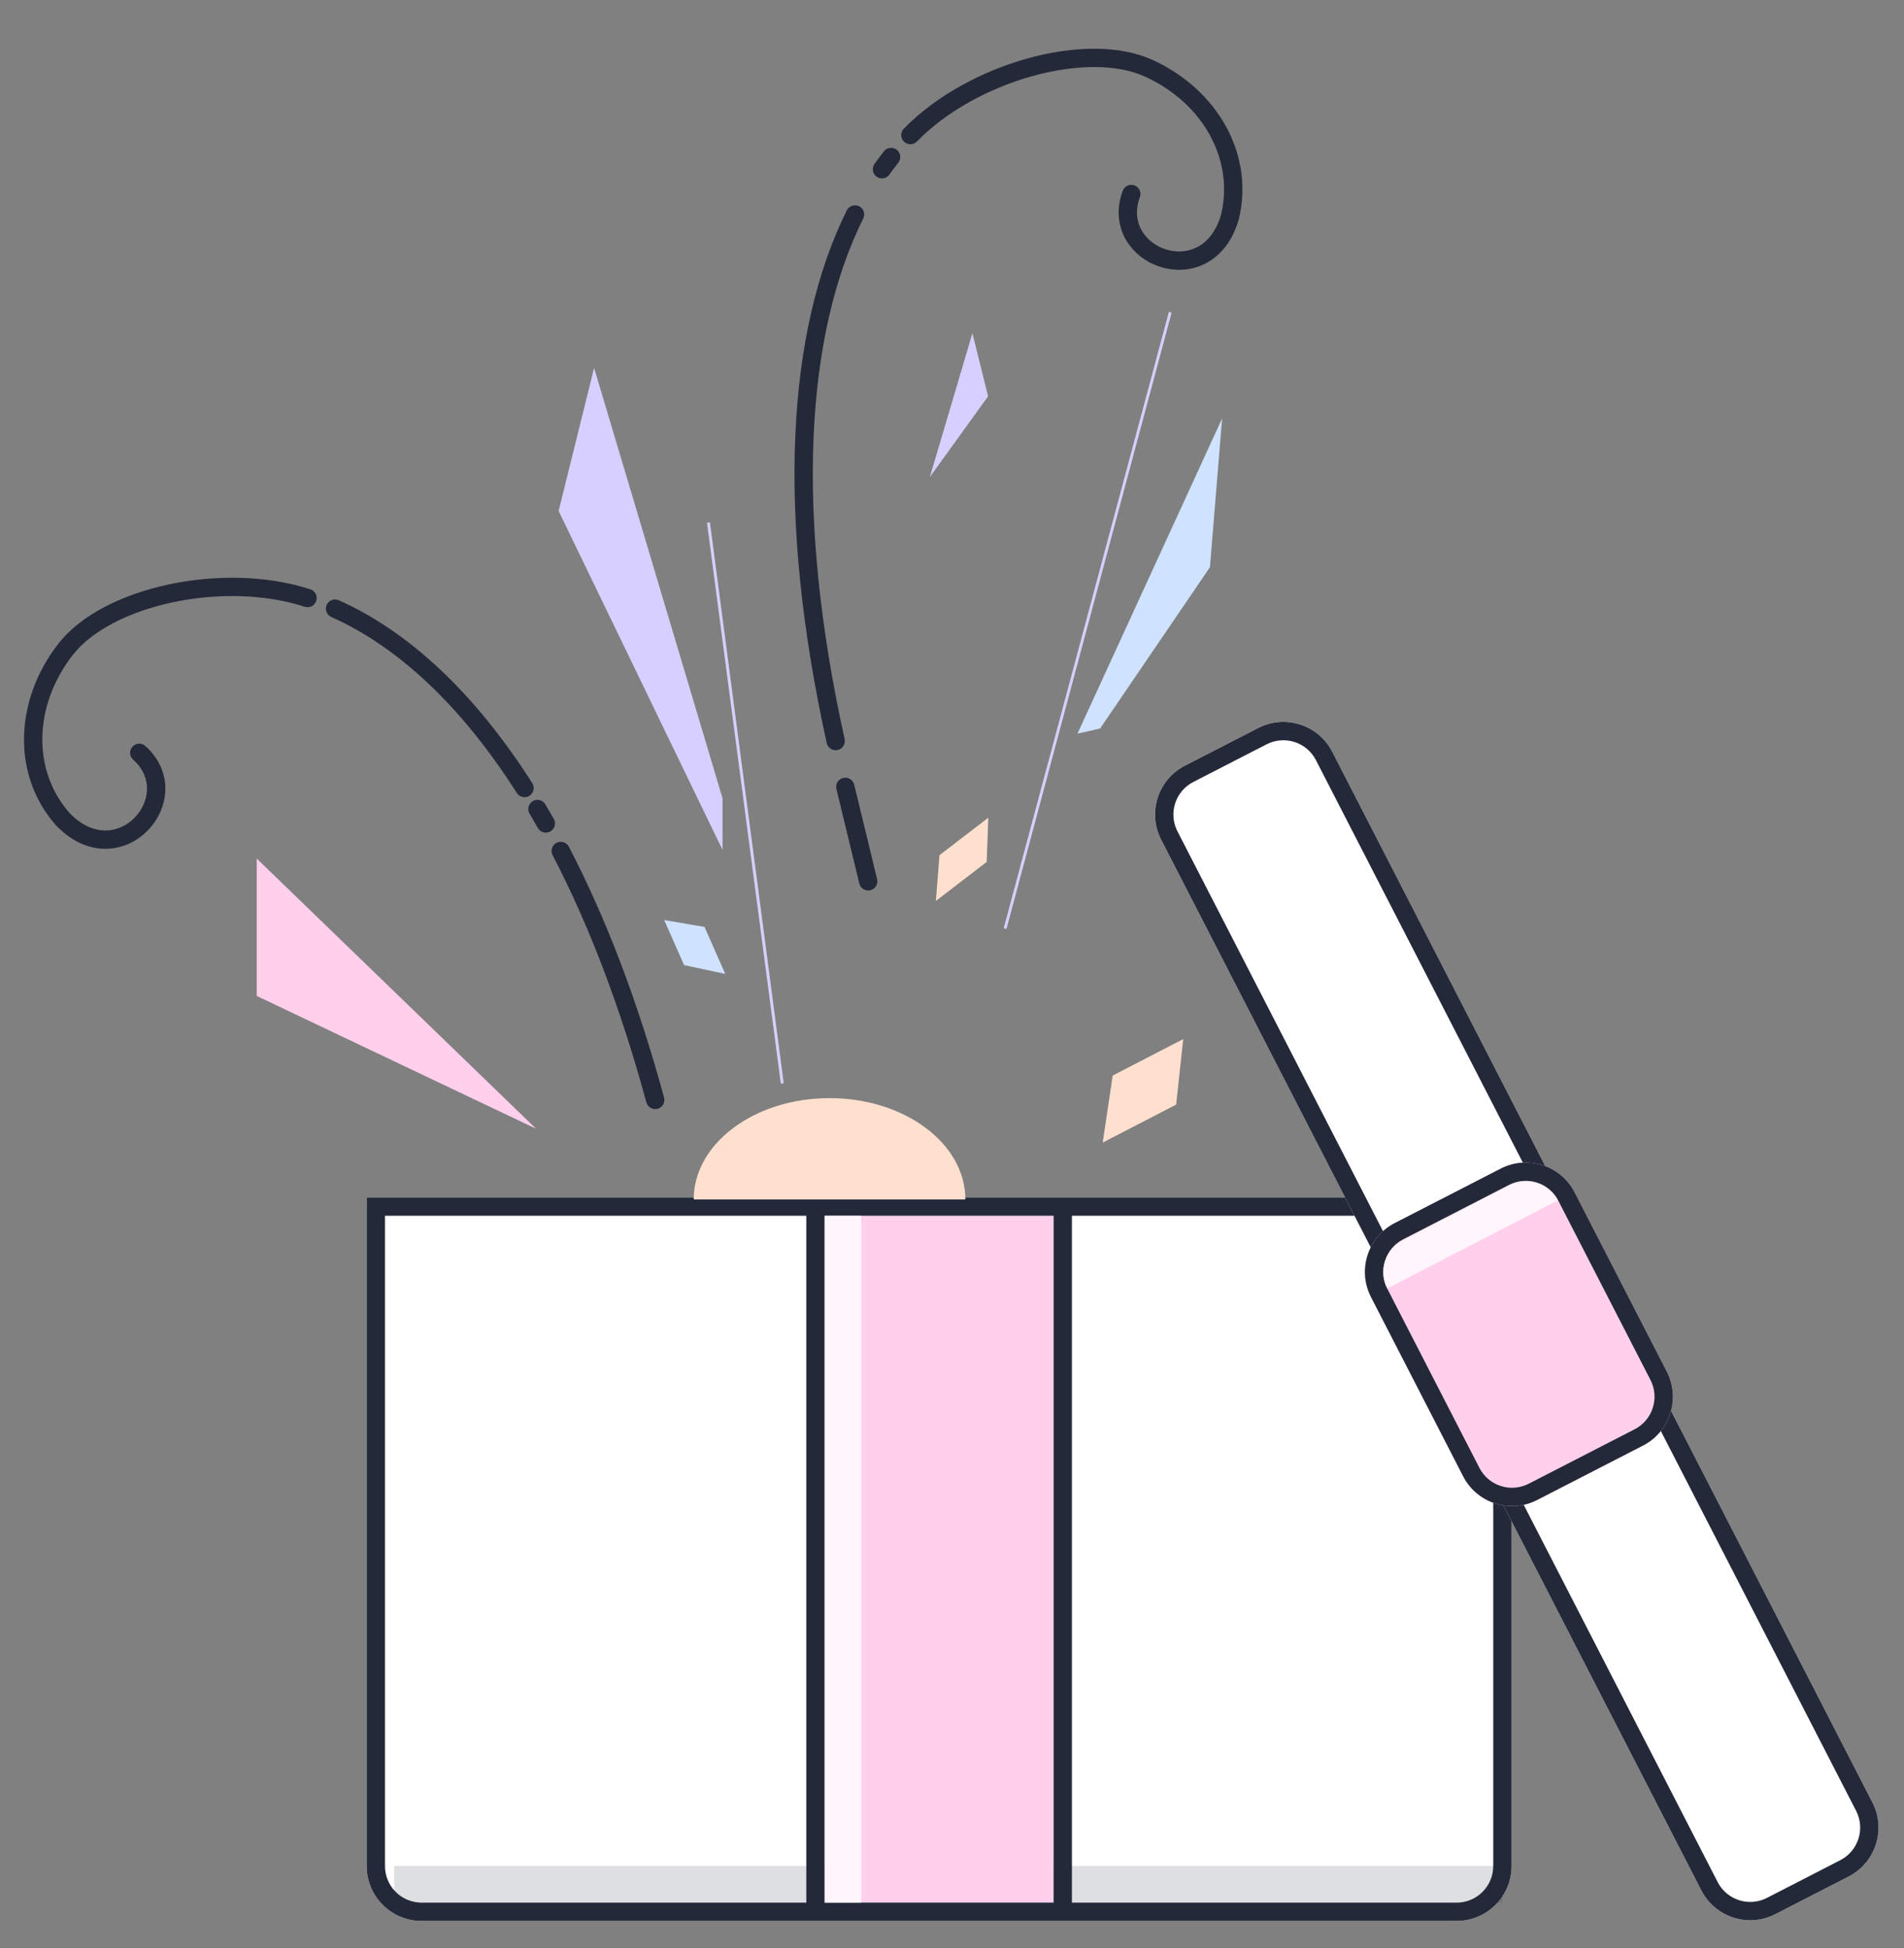 <svg width="129" height="132" viewBox="0 0 129 132" fill="none" xmlns="http://www.w3.org/2000/svg">
<rect x="0" y="0" width="129" height="132" fill="#808080" stroke="none"/>
<path d="M24.842 81.137H102.412V126.437C102.412 128.493 100.745 130.16 98.688 130.16H28.566C26.509 130.16 24.842 128.493 24.842 126.437V81.137Z" fill="white"/>
<path opacity="0.15" d="M101.791 126.437L101.791 128.919L26.704 128.919L26.704 126.437L101.791 126.437Z" fill="#232938"/>
<path d="M55.87 82.378H71.384V128.919H55.87V82.378Z" fill="#FFCFEC"/>
<path fill-rule="evenodd" clip-rule="evenodd" d="M72.625 82.378H101.17V126.437C101.17 127.808 100.059 128.919 98.688 128.919H72.625V82.378ZM71.384 82.378H55.87V128.919H71.384V82.378ZM54.629 128.919V82.378H26.083V126.437C26.083 127.808 27.195 128.919 28.566 128.919H54.629ZM54.629 81.137H72.625H102.412V126.437C102.412 128.493 100.745 130.16 98.688 130.16H72.625H54.629H28.566C26.509 130.16 24.842 128.493 24.842 126.437V81.137H54.629Z" fill="#232938"/>
<path opacity="0.8" d="M55.87 82.378H58.352V128.919H55.87V82.378Z" fill="white"/>
<path d="M85.247 49.329C87.076 48.389 89.321 49.109 90.261 50.938L126.86 122.133C127.8 123.962 127.079 126.207 125.251 127.147L120.283 129.7C118.455 130.641 116.21 129.92 115.27 128.091L78.671 56.896C77.731 55.067 78.451 52.822 80.28 51.882L85.247 49.329Z" fill="white"/>
<path fill-rule="evenodd" clip-rule="evenodd" d="M125.756 122.701L89.157 51.505C88.53 50.286 87.034 49.806 85.815 50.433L80.847 52.986C79.628 53.613 79.148 55.109 79.775 56.329L116.374 127.524C117 128.743 118.497 129.223 119.716 128.597L124.683 126.043C125.902 125.417 126.383 123.92 125.756 122.701ZM90.261 50.938C89.321 49.109 87.076 48.389 85.247 49.329L80.28 51.882C78.451 52.822 77.731 55.067 78.671 56.896L115.27 128.091C116.21 129.92 118.455 130.641 120.283 129.7L125.251 127.147C127.079 126.207 127.8 123.962 126.86 122.133L90.261 50.938Z" fill="#232938"/>
<path d="M101.672 79.185C103.5 78.245 105.745 78.965 106.685 80.794L112.927 92.936C113.867 94.764 113.147 97.009 111.318 97.949L104.143 101.638C102.314 102.578 100.069 101.857 99.129 100.028L92.888 87.887C91.948 86.058 92.668 83.813 94.497 82.873L101.672 79.185Z" fill="#FFCFEC"/>
<path fill-rule="evenodd" clip-rule="evenodd" d="M111.823 93.503L105.581 81.361C104.955 80.142 103.458 79.662 102.239 80.288L95.064 83.977C93.845 84.603 93.365 86.1 93.991 87.319L100.233 99.461C100.86 100.68 102.356 101.161 103.576 100.534L110.75 96.846C111.969 96.219 112.45 94.722 111.823 93.503ZM106.685 80.794C105.745 78.965 103.5 78.245 101.672 79.185L94.497 82.873C92.668 83.813 91.948 86.058 92.888 87.887L99.129 100.028C100.069 101.857 102.314 102.578 104.143 101.638L111.318 97.949C113.147 97.009 113.867 94.764 112.927 92.936L106.685 80.794Z" fill="#232938"/>
<path opacity="0.8" d="M105.552 81.335C104.937 80.143 103.452 79.686 102.235 80.314L95.075 84.009C93.858 84.637 93.371 86.112 93.986 87.303L105.552 81.335Z" fill="white"/>
<path d="M17.395 67.484V58.176L36.322 76.483L17.395 67.484Z" fill="#FFCFEC"/>
<path d="M37.848 34.624L48.953 57.592L48.953 54.091L40.251 24.926L37.848 34.624Z" fill="#D7CFFF"/>
<path d="M63 32.321L65.884 22.576L66.945 26.855L63 32.321Z" fill="#D7CFFF"/>
<path d="M81.975 38.434L74.534 49.363L73 49.71L82.801 28.351L81.975 38.434Z" fill="#CFE2FF"/>
<path d="M74.71 77.419L75.389 72.877L80.166 70.407L79.686 74.847L74.71 77.419Z" fill="#FFE0CF"/>
<path d="M49.137 65.989L46.348 65.395L45 62.34L47.733 62.807L49.137 65.989Z" fill="#CFE2FF"/>
<path d="M63.407 61.046L63.653 57.944L66.958 55.407L66.85 58.403L63.407 61.046Z" fill="#FFE0CF"/>
<path fill-rule="evenodd" clip-rule="evenodd" d="M11.441 39.599C14.563 38.934 18.069 38.968 21.029 39.932C21.355 40.038 21.533 40.388 21.427 40.714C21.321 41.04 20.971 41.218 20.645 41.112C17.93 40.228 14.651 40.184 11.699 40.812C8.731 41.444 6.214 42.73 4.926 44.387C2.248 47.833 2.185 52.233 4.722 55.099C5.57 55.968 6.419 56.276 7.148 56.273C7.891 56.271 8.58 55.948 9.097 55.431C9.616 54.911 9.935 54.22 9.959 53.521C9.983 52.838 9.727 52.108 9.019 51.471C8.765 51.241 8.744 50.849 8.974 50.594C9.203 50.34 9.595 50.319 9.85 50.548C10.823 51.425 11.236 52.505 11.2 53.564C11.164 54.606 10.694 55.588 9.975 56.307C9.255 57.029 8.26 57.511 7.152 57.514C6.034 57.518 4.871 57.035 3.822 55.954L3.813 55.944L3.803 55.934C0.789 52.542 0.967 47.459 3.947 43.625C5.489 41.64 8.335 40.26 11.441 39.599ZM22.133 40.987C22.273 40.674 22.64 40.533 22.953 40.673C27.733 42.805 32.195 46.994 36.062 53.062C36.246 53.351 36.161 53.734 35.872 53.919C35.583 54.103 35.199 54.018 35.015 53.729C31.235 47.796 26.94 43.81 22.447 41.806C22.134 41.667 21.994 41.3 22.133 40.987ZM36.096 54.284C36.391 54.109 36.772 54.206 36.947 54.501C37.14 54.827 37.331 55.157 37.521 55.492C37.69 55.791 37.585 56.169 37.287 56.338C36.989 56.507 36.61 56.402 36.441 56.104C36.255 55.776 36.068 55.453 35.879 55.135C35.704 54.84 35.801 54.459 36.096 54.284ZM37.705 57.109C38.009 56.951 38.384 57.069 38.542 57.373C41.029 62.15 43.211 67.828 44.991 74.367C45.081 74.698 44.886 75.039 44.555 75.129C44.224 75.219 43.883 75.024 43.793 74.693C42.032 68.224 39.881 62.631 37.441 57.946C37.283 57.642 37.401 57.267 37.705 57.109Z" fill="#232938"/>
<path fill-rule="evenodd" clip-rule="evenodd" d="M69.571 3.972C66.497 4.833 63.409 6.493 61.235 8.721C60.995 8.966 61 9.359 61.245 9.598C61.491 9.838 61.884 9.833 62.123 9.588C64.117 7.544 67 5.981 69.906 5.167C72.828 4.347 75.653 4.316 77.564 5.185C81.536 6.993 83.637 10.86 82.721 14.577C82.375 15.74 81.766 16.407 81.118 16.744C80.46 17.086 79.699 17.121 79.001 16.903C78.3 16.684 77.696 16.22 77.35 15.612C77.012 15.018 76.9 14.253 77.23 13.36C77.349 13.038 77.185 12.681 76.864 12.562C76.542 12.444 76.185 12.608 76.066 12.929C75.612 14.158 75.748 15.306 76.272 16.227C76.788 17.133 77.66 17.784 78.631 18.087C79.604 18.392 80.709 18.356 81.691 17.845C82.683 17.328 83.489 16.36 83.915 14.916L83.919 14.903L83.923 14.889C85.016 10.485 82.497 6.066 78.078 4.056C75.789 3.015 72.628 3.114 69.571 3.972ZM60.76 10.153C60.491 9.941 60.1 9.986 59.888 10.255C59.669 10.532 59.456 10.816 59.248 11.108C59.05 11.388 59.115 11.775 59.395 11.974C59.674 12.172 60.061 12.107 60.26 11.827C60.455 11.553 60.656 11.285 60.861 11.025C61.074 10.756 61.028 10.366 60.76 10.153ZM58.206 13.974C57.899 13.822 57.527 13.947 57.374 14.254C53.304 22.441 52.586 34.83 56.013 50.347C56.087 50.682 56.418 50.893 56.753 50.819C57.087 50.745 57.299 50.414 57.225 50.079C53.826 34.689 54.596 22.629 58.486 14.806C58.638 14.499 58.513 14.127 58.206 13.974ZM57.126 52.711C56.793 52.792 56.588 53.127 56.669 53.461L58.22 59.864C58.301 60.197 58.636 60.401 58.969 60.321C59.302 60.24 59.507 59.905 59.426 59.572L57.875 53.168C57.794 52.835 57.459 52.631 57.126 52.711Z" fill="#232938"/>
<path fill-rule="evenodd" clip-rule="evenodd" d="M52.901 73.42L47.901 35.42L48.099 35.394L53.099 73.394L52.901 73.42Z" fill="#D7CFFF"/>
<path fill-rule="evenodd" clip-rule="evenodd" d="M68.188 62.95L79.379 21.185L79.195 21.127L68.004 62.893L68.188 62.95Z" fill="#D7CFFF"/>
<path fill-rule="evenodd" clip-rule="evenodd" d="M65.406 81.274C65.406 77.482 61.286 74.407 56.203 74.407C51.12 74.407 47 77.482 47 81.274H65.406Z" fill="#FFE0CF"/>
</svg>
